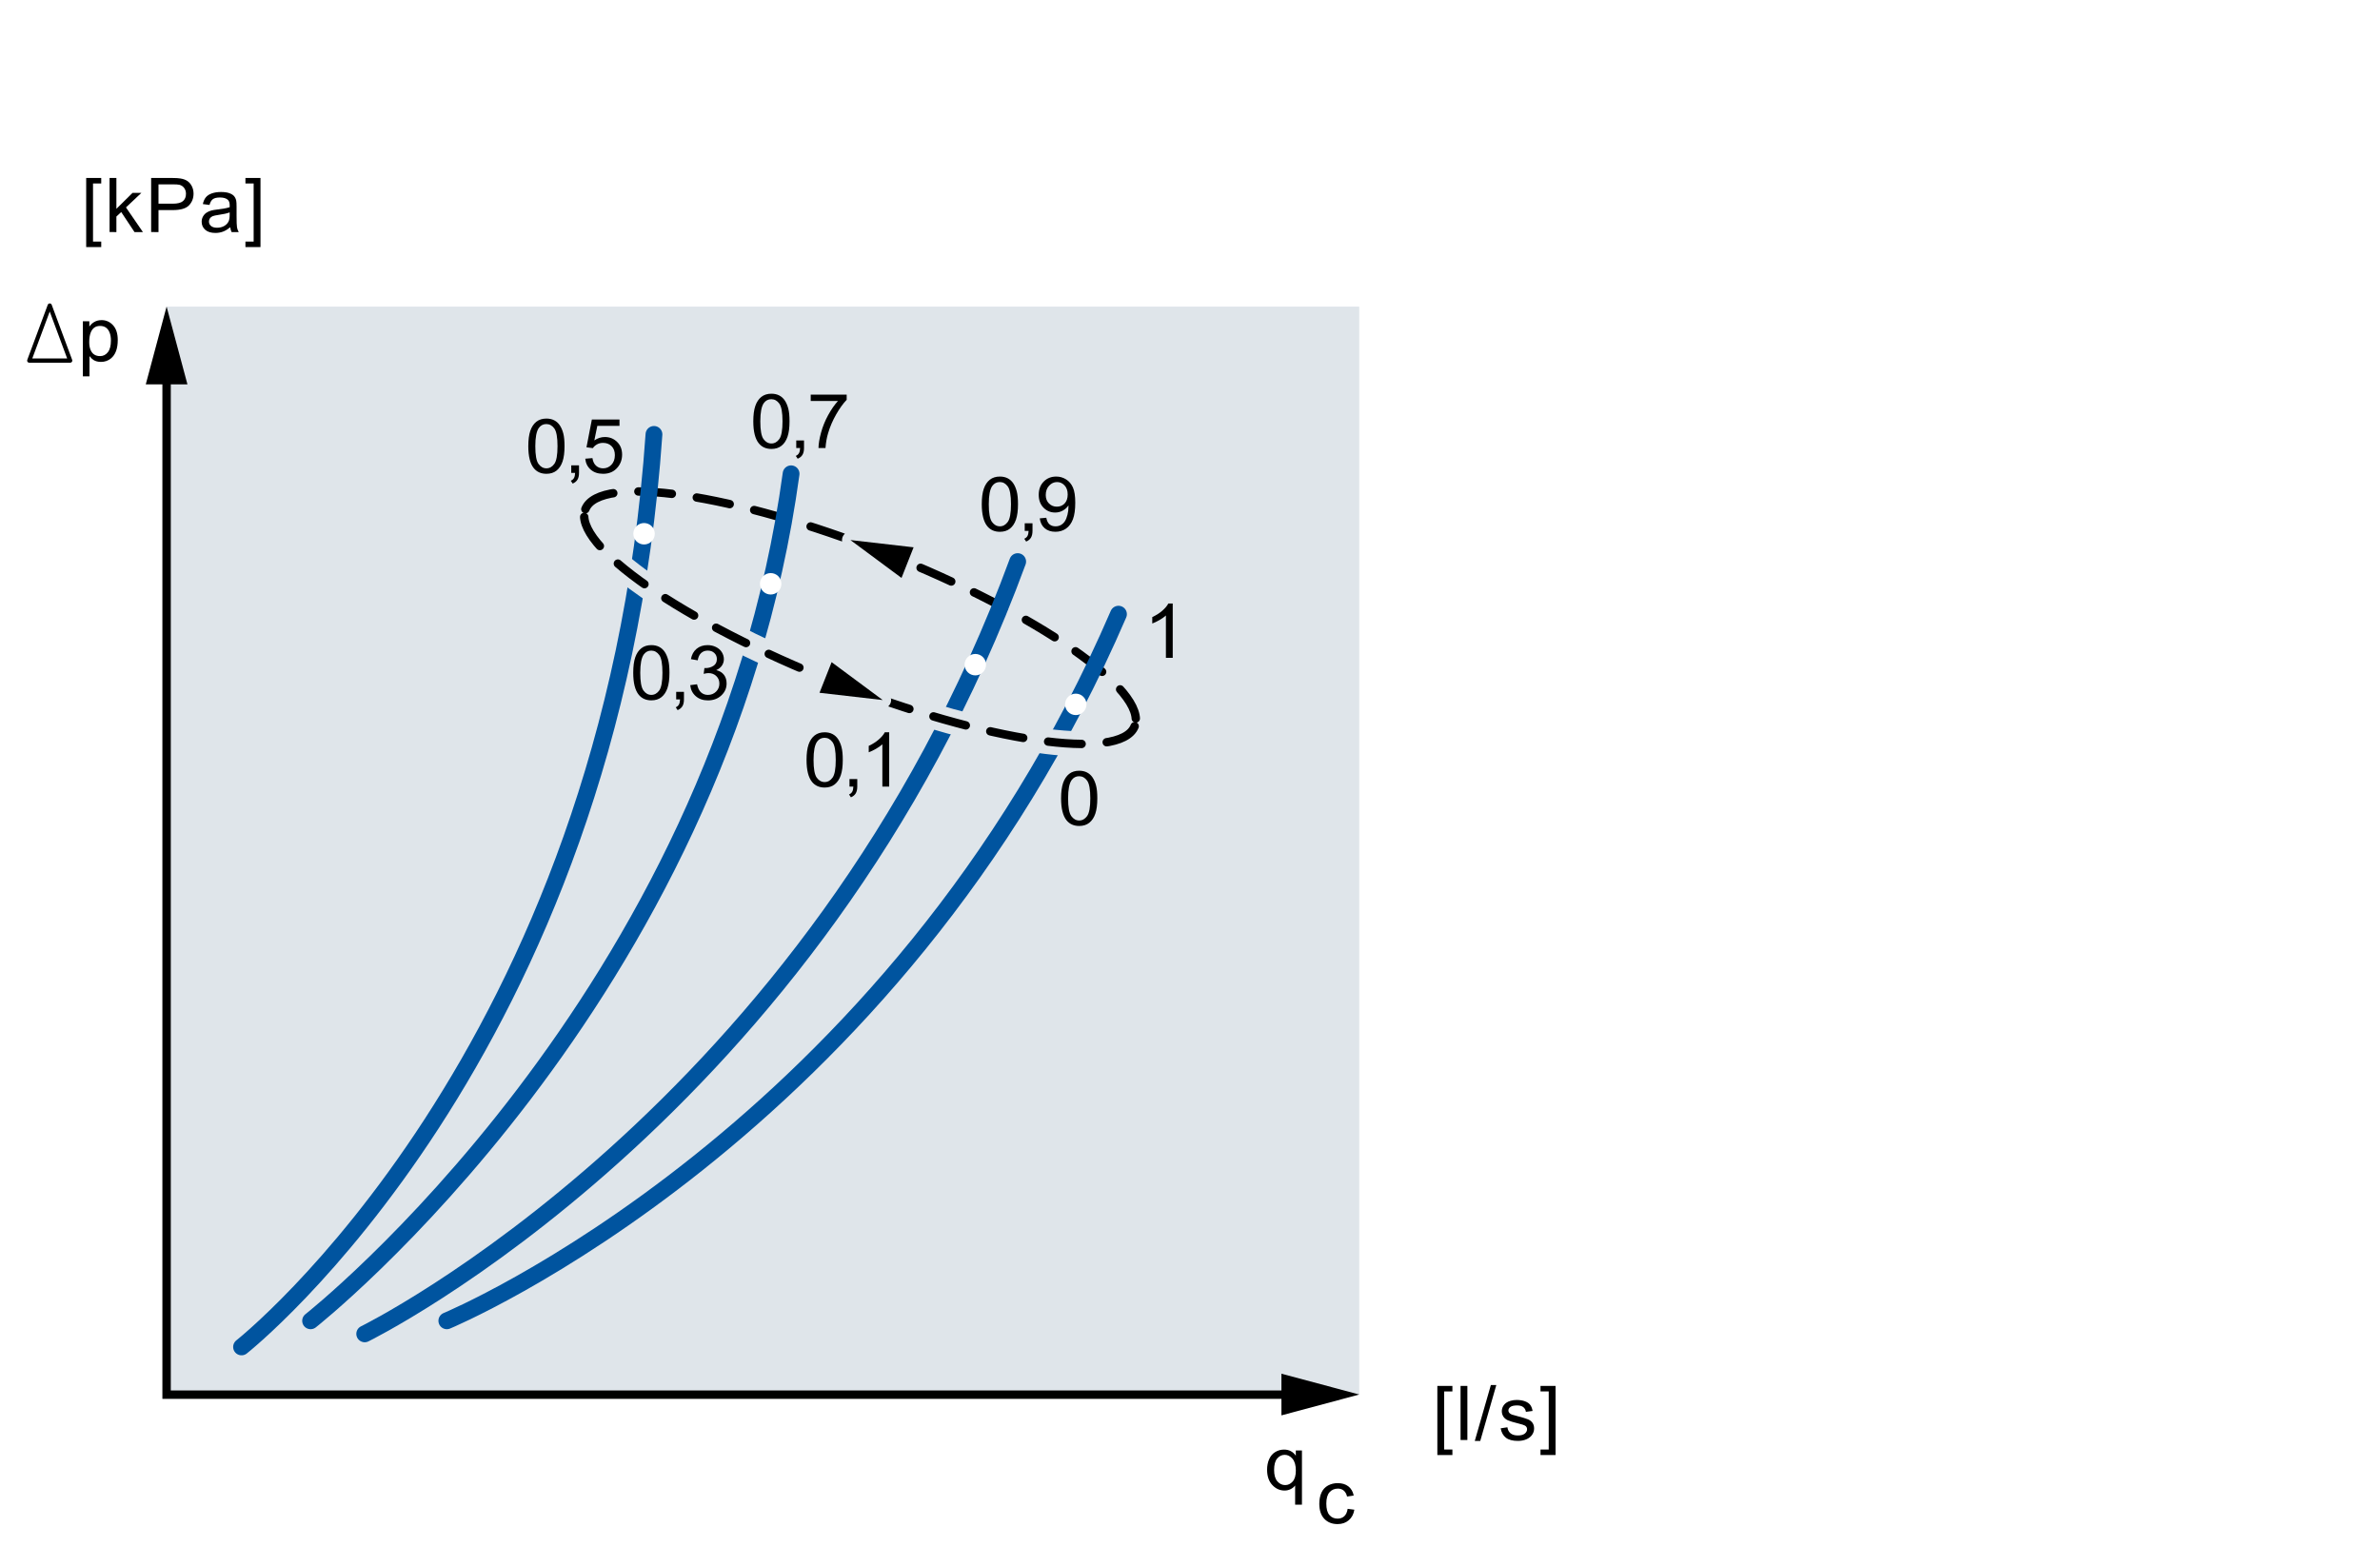 <?xml version="1.0" encoding="utf-8"?>
<!-- Generator: Adobe Illustrator 15.1.0, SVG Export Plug-In . SVG Version: 6.00 Build 0)  -->
<!DOCTYPE svg PUBLIC "-//W3C//DTD SVG 1.1//EN" "http://www.w3.org/Graphics/SVG/1.1/DTD/svg11.dtd">
<svg version="1.1" id="Layer_1" xmlns="http://www.w3.org/2000/svg" xmlns:xlink="http://www.w3.org/1999/xlink" x="0px" y="0px"
	 width="283.465px" height="184.25px" viewBox="0 0 283.465 184.25" enable-background="new 0 0 283.465 184.25"
	 xml:space="preserve">
<g id="Background">
	<rect fill="#FFFFFF" width="283.465" height="184.25"/>
	<rect x="19.841" y="36.515" fill="#DFE5EA" width="142.048" height="129.593"/>
</g>
<g id="Curve">
	<path fill="none" stroke="#000000" stroke-linecap="round" stroke-linejoin="round" stroke-dasharray="4,3" d="M69.718,60.645
		c1.673-4.237,17.676-1.885,35.742,5.254c18.069,7.139,31.353,16.362,29.681,20.6"/>
	<path fill="none" stroke="#00549F" stroke-width="2" stroke-linecap="round" stroke-linejoin="round" d="M77.889,51.738
		c-5.112,74.013-49.12,108.685-49.12,108.685"/>
	<path fill="none" stroke="#00549F" stroke-width="2" stroke-linecap="round" stroke-linejoin="round" d="M94.221,56.431
		c-8.548,62.571-57.228,100.88-57.228,100.88"/>
	<path fill="none" stroke="#00549F" stroke-width="2" stroke-linecap="round" stroke-linejoin="round" d="M121.209,66.887
		c-24.164,65.697-77.771,91.979-77.771,91.979"/>
	<path fill="none" stroke="#00549F" stroke-width="2" stroke-linecap="round" stroke-linejoin="round" d="M133.214,73.15
		c-26.762,62.046-79.996,84.161-79.996,84.161"/>
	<rect x="17.291" y="36.515" fill="#FFFFFF" width="2.551" height="129.593"/>
	<rect x="17.291" y="166.108" fill="#FFFFFF" width="144.598" height="2.553"/>
	<g>
		<polyline fill="none" stroke="#000000" points="157.9,166.108 19.841,166.108 19.841,40.501 		"/>
	</g>
	<path fill="none" stroke="#DFE5EA" stroke-width="3" stroke-linecap="round" stroke-linejoin="round" d="M133.521,87.942
		c-4.788,2.001-18.703-0.604-34.123-6.698c-14.177-5.602-25.411-12.486-28.783-17.239"/>
	<path fill="none" stroke="#000000" stroke-linecap="round" stroke-linejoin="round" stroke-dasharray="4,3" d="M135.141,86.499
		c-1.675,4.237-17.678,1.885-35.743-5.255c-18.066-7.139-31.355-16.362-29.68-20.599"/>
	<rect x="17.291" y="33.963" fill="#FFFFFF" width="144.598" height="2.552"/>
	<g>
		<polygon fill="none" stroke="#DFE5EA" stroke-width="2" stroke-linecap="round" stroke-linejoin="round" points="108.813,65.186 
			101.286,64.321 107.373,68.833 		"/>
		<polygon points="108.813,65.186 101.286,64.321 107.373,68.833 		"/>
	</g>
	<g>
		<polygon fill="none" stroke="#DFE5EA" stroke-width="2" stroke-linecap="round" stroke-linejoin="round" points="97.606,82.512 
			105.133,83.377 99.048,78.865 		"/>
		<polygon points="97.606,82.512 105.133,83.377 99.048,78.865 		"/>
	</g>
	<circle fill="#FFFFFF" cx="128.128" cy="83.892" r="1.277"/>
	<circle fill="#FFFFFF" cx="116.164" cy="79.164" r="1.277"/>
	<circle fill="#FFFFFF" cx="91.791" cy="69.532" r="1.277"/>
	<circle fill="#FFFFFF" cx="76.708" cy="63.572" r="1.277"/>
	<line fill="none" x1="76.708" y1="63.572" x2="128.127" y2="83.893"/>
</g>
<g id="Annotations">
	<g>
		<path d="M160.508,179.706l0.799,0.103c-0.088,0.536-0.311,0.956-0.67,1.259c-0.359,0.305-0.801,0.455-1.324,0.455
			c-0.656,0-1.184-0.209-1.582-0.626c-0.397-0.418-0.598-1.017-0.598-1.795c0-0.504,0.086-0.944,0.256-1.323
			c0.172-0.378,0.434-0.66,0.783-0.852c0.352-0.188,0.732-0.282,1.145-0.282c0.521,0,0.947,0.128,1.277,0.385
			s0.543,0.62,0.637,1.093l-0.791,0.119c-0.074-0.314-0.207-0.551-0.397-0.709s-0.422-0.236-0.692-0.236
			c-0.408,0-0.742,0.143-0.996,0.429c-0.256,0.284-0.386,0.737-0.386,1.354c0,0.627,0.123,1.084,0.371,1.366
			c0.246,0.285,0.567,0.427,0.966,0.427c0.317,0,0.586-0.095,0.799-0.285C160.314,180.395,160.451,180.102,160.508,179.706z"/>
	</g>
	<g>
		<path d="M154.254,179.211v-2.285c-0.127,0.173-0.303,0.316-0.529,0.43c-0.229,0.115-0.469,0.172-0.725,0.172
			c-0.568,0-1.059-0.221-1.469-0.664c-0.412-0.441-0.617-1.048-0.617-1.818c0-0.469,0.084-0.889,0.25-1.262
			c0.168-0.371,0.41-0.654,0.727-0.846c0.318-0.191,0.666-0.288,1.045-0.288c0.594,0,1.062,0.243,1.4,0.729v-0.625h0.73v6.457
			H154.254z M151.75,175.077c0,0.6,0.129,1.051,0.387,1.352c0.26,0.3,0.57,0.449,0.93,0.449c0.349,0,0.646-0.143,0.896-0.428
			s0.375-0.721,0.375-1.304c0-0.621-0.133-1.088-0.396-1.401c-0.264-0.312-0.573-0.471-0.928-0.471
			c-0.354,0-0.652,0.146-0.896,0.438C151.871,174.002,151.75,174.458,151.75,175.077z"/>
	</g>
	<polygon fill="none" stroke="#000000" stroke-width="0.5" stroke-linecap="round" stroke-linejoin="round" points="8.361,42.947 
		3.483,42.947 5.923,36.389 	"/>
	<g>
		<path d="M171.193,173.297v-8.23h1.793v0.654h-0.98v6.922h0.98v0.654H171.193z"/>
		<path d="M173.957,171.508v-6.441h0.812v6.441H173.957z"/>
		<path d="M175.65,171.62l1.918-6.662h0.649l-1.913,6.662H175.65z"/>
		<path d="M178.734,170.116l0.803-0.123c0.045,0.314,0.172,0.555,0.377,0.721c0.207,0.168,0.494,0.252,0.865,0.252
			c0.373,0,0.647-0.074,0.83-0.223c0.18-0.148,0.27-0.32,0.27-0.521c0-0.179-0.078-0.318-0.238-0.423
			c-0.111-0.069-0.389-0.158-0.83-0.268c-0.596-0.146-1.01-0.273-1.24-0.38c-0.229-0.106-0.403-0.255-0.522-0.444
			c-0.116-0.188-0.178-0.396-0.178-0.625c0-0.209,0.049-0.4,0.146-0.578c0.098-0.178,0.23-0.324,0.4-0.441
			c0.125-0.091,0.299-0.168,0.516-0.23c0.219-0.062,0.453-0.095,0.703-0.095c0.375,0,0.705,0.054,0.99,0.158
			c0.283,0.104,0.494,0.248,0.629,0.429c0.137,0.18,0.229,0.422,0.281,0.723l-0.795,0.105c-0.037-0.24-0.141-0.428-0.314-0.562
			c-0.172-0.135-0.418-0.202-0.732-0.202c-0.373,0-0.641,0.062-0.799,0.18c-0.16,0.121-0.24,0.263-0.24,0.423
			c0,0.104,0.033,0.194,0.101,0.276c0.065,0.085,0.17,0.155,0.313,0.211c0.08,0.028,0.32,0.097,0.717,0.202
			c0.574,0.148,0.975,0.271,1.203,0.367c0.227,0.095,0.404,0.232,0.535,0.414c0.129,0.183,0.192,0.408,0.192,0.678
			c0,0.264-0.077,0.512-0.235,0.744s-0.387,0.414-0.685,0.541c-0.299,0.127-0.637,0.191-1.012,0.191
			c-0.623,0-1.099-0.127-1.425-0.379C179.034,170.985,178.824,170.612,178.734,170.116z"/>
		<path d="M185.27,173.297h-1.791v-0.654h0.979v-6.922h-0.979v-0.654h1.791V173.297z"/>
	</g>
	<g>
		<path d="M96.062,90.509c0-0.762,0.08-1.375,0.241-1.839c0.161-0.464,0.4-0.822,0.718-1.074c0.318-0.252,0.717-0.378,1.198-0.378
			c0.355,0,0.667,0.07,0.934,0.209c0.268,0.139,0.489,0.34,0.664,0.602c0.174,0.263,0.312,0.582,0.411,0.958
			c0.099,0.377,0.149,0.884,0.149,1.523c0,0.756-0.08,1.366-0.239,1.831c-0.159,0.464-0.398,0.824-0.715,1.076
			c-0.317,0.254-0.718,0.381-1.203,0.381c-0.638,0-1.139-0.223-1.503-0.668C96.279,92.592,96.062,91.719,96.062,90.509z
			 M96.896,90.509c0,1.058,0.127,1.762,0.381,2.112s0.568,0.524,0.941,0.524c0.373,0,0.687-0.176,0.941-0.526
			c0.254-0.351,0.381-1.055,0.381-2.109c0-1.061-0.127-1.765-0.381-2.114c-0.254-0.349-0.571-0.523-0.95-0.523
			c-0.373,0-0.671,0.154-0.894,0.461C97.036,88.727,96.896,89.452,96.896,90.509z"/>
		<path d="M101.177,93.686v-0.9h0.926v0.9c0,0.331-0.061,0.6-0.181,0.802c-0.121,0.204-0.312,0.361-0.574,0.474l-0.226-0.34
			c0.172-0.072,0.298-0.181,0.379-0.322c0.081-0.143,0.126-0.346,0.135-0.612L101.177,93.686L101.177,93.686z"/>
		<path d="M105.906,93.686h-0.813v-5.04c-0.195,0.182-0.452,0.363-0.77,0.545c-0.318,0.182-0.603,0.318-0.854,0.409v-0.765
			c0.454-0.208,0.852-0.46,1.191-0.756c0.339-0.296,0.58-0.583,0.722-0.861h0.523L105.906,93.686L105.906,93.686z"/>
	</g>
	<g>
		<path d="M75.42,80.127c0-0.762,0.08-1.375,0.241-1.839c0.161-0.464,0.4-0.823,0.718-1.075s0.717-0.378,1.198-0.378
			c0.355,0,0.667,0.07,0.934,0.208c0.268,0.14,0.489,0.34,0.664,0.603c0.175,0.263,0.312,0.582,0.411,0.958s0.149,0.884,0.149,1.522
			c0,0.756-0.08,1.366-0.239,1.83c-0.159,0.465-0.398,0.824-0.715,1.077c-0.317,0.253-0.718,0.38-1.203,0.38
			c-0.638,0-1.139-0.223-1.503-0.668C75.638,82.21,75.42,81.337,75.42,80.127z M76.255,80.127c0,1.058,0.127,1.762,0.381,2.111
			c0.254,0.351,0.568,0.525,0.941,0.525s0.687-0.176,0.941-0.527s0.381-1.055,0.381-2.109c0-1.061-0.127-1.765-0.381-2.114
			c-0.254-0.349-0.571-0.523-0.95-0.523c-0.373,0-0.671,0.154-0.894,0.461C76.395,78.344,76.255,79.069,76.255,80.127z"/>
		<path d="M80.536,83.304v-0.901h0.925v0.901c0,0.331-0.06,0.598-0.181,0.802c-0.12,0.203-0.311,0.361-0.573,0.472l-0.226-0.338
			c0.172-0.073,0.298-0.181,0.379-0.323s0.126-0.346,0.135-0.613H80.536z"/>
		<path d="M82.208,81.604l0.813-0.105c0.093,0.448,0.252,0.771,0.476,0.969c0.224,0.198,0.497,0.297,0.819,0.297
			c0.382,0,0.705-0.129,0.968-0.387c0.263-0.258,0.395-0.577,0.395-0.958c0-0.363-0.122-0.663-0.366-0.898s-0.554-0.354-0.93-0.354
			c-0.153,0-0.345,0.029-0.573,0.088l0.09-0.694c0.054,0.006,0.098,0.009,0.131,0.009c0.346,0,0.657-0.088,0.934-0.264
			c0.277-0.176,0.416-0.447,0.416-0.813c0-0.29-0.101-0.53-0.302-0.721c-0.202-0.19-0.462-0.286-0.781-0.286
			c-0.316,0-0.58,0.097-0.79,0.29s-0.346,0.483-0.406,0.87l-0.813-0.141c0.1-0.53,0.325-0.941,0.677-1.233
			c0.352-0.291,0.79-0.437,1.313-0.437c0.361,0,0.693,0.076,0.997,0.226c0.304,0.151,0.537,0.357,0.697,0.618
			c0.161,0.261,0.242,0.538,0.242,0.831c0,0.278-0.077,0.532-0.23,0.76c-0.153,0.229-0.38,0.41-0.681,0.545
			c0.391,0.088,0.695,0.27,0.912,0.547c0.217,0.276,0.325,0.623,0.325,1.039c0,0.563-0.21,1.039-0.632,1.431
			c-0.421,0.391-0.954,0.586-1.598,0.586c-0.581,0-1.063-0.168-1.446-0.505C82.481,82.576,82.263,82.14,82.208,81.604z"/>
	</g>
	<g>
		<path d="M62.922,53.144c0-0.762,0.08-1.375,0.241-1.839c0.161-0.464,0.4-0.823,0.718-1.075c0.318-0.252,0.717-0.378,1.198-0.378
			c0.355,0,0.667,0.07,0.934,0.208c0.268,0.14,0.489,0.34,0.664,0.603c0.175,0.263,0.312,0.582,0.411,0.958s0.149,0.884,0.149,1.522
			c0,0.756-0.08,1.366-0.239,1.83c-0.159,0.465-0.398,0.824-0.715,1.077c-0.317,0.253-0.718,0.38-1.203,0.38
			c-0.638,0-1.139-0.223-1.503-0.668C63.14,55.227,62.922,54.354,62.922,53.144z M63.757,53.144c0,1.058,0.127,1.762,0.381,2.111
			c0.254,0.351,0.568,0.525,0.941,0.525s0.687-0.176,0.941-0.527s0.381-1.055,0.381-2.109c0-1.061-0.127-1.765-0.381-2.114
			c-0.254-0.349-0.571-0.523-0.95-0.523c-0.373,0-0.671,0.154-0.894,0.461C63.897,51.361,63.757,52.086,63.757,53.144z"/>
		<path d="M68.038,56.321V55.42h0.925v0.901c0,0.331-0.06,0.598-0.181,0.802c-0.12,0.203-0.311,0.361-0.573,0.472l-0.226-0.338
			c0.172-0.073,0.298-0.181,0.379-0.323s0.126-0.346,0.135-0.613H68.038z"/>
		<path d="M69.707,54.633l0.853-0.07c0.063,0.404,0.209,0.708,0.44,0.912c0.23,0.204,0.508,0.306,0.833,0.306
			c0.391,0,0.722-0.144,0.993-0.431s0.406-0.668,0.406-1.143c0-0.451-0.13-0.807-0.391-1.068c-0.261-0.261-0.601-0.391-1.022-0.391
			c-0.262,0-0.498,0.058-0.708,0.174c-0.21,0.116-0.376,0.266-0.496,0.45l-0.763-0.097l0.641-3.309h3.29v0.756h-2.64l-0.356,1.731
			c0.397-0.27,0.814-0.404,1.25-0.404c0.578,0,1.065,0.195,1.462,0.584c0.397,0.389,0.596,0.891,0.596,1.503
			c0,0.583-0.174,1.087-0.523,1.512c-0.424,0.521-1.003,0.782-1.738,0.782c-0.602,0-1.093-0.164-1.474-0.492
			C69.978,55.61,69.761,55.175,69.707,54.633z"/>
	</g>
	<g>
		<path d="M89.72,50.184c0-0.762,0.08-1.375,0.241-1.839c0.161-0.464,0.4-0.823,0.718-1.075c0.318-0.252,0.717-0.378,1.198-0.378
			c0.355,0,0.667,0.07,0.934,0.208c0.268,0.14,0.489,0.34,0.664,0.603c0.175,0.263,0.312,0.582,0.411,0.958
			c0.099,0.376,0.149,0.884,0.149,1.522c0,0.756-0.08,1.366-0.239,1.83c-0.159,0.465-0.398,0.824-0.715,1.077
			s-0.718,0.38-1.203,0.38c-0.638,0-1.139-0.223-1.503-0.668C89.938,52.267,89.72,51.394,89.72,50.184z M90.555,50.184
			c0,1.058,0.127,1.762,0.381,2.111c0.254,0.351,0.568,0.525,0.941,0.525s0.687-0.176,0.941-0.527s0.381-1.055,0.381-2.109
			c0-1.061-0.127-1.765-0.381-2.114c-0.254-0.349-0.571-0.523-0.95-0.523c-0.373,0-0.671,0.154-0.894,0.461
			C90.695,48.401,90.555,49.126,90.555,50.184z"/>
		<path d="M94.836,53.361V52.46h0.925v0.901c0,0.331-0.06,0.598-0.181,0.802c-0.12,0.203-0.311,0.361-0.573,0.472l-0.226-0.338
			c0.172-0.073,0.298-0.181,0.379-0.323s0.126-0.346,0.135-0.613H94.836z"/>
		<path d="M96.559,47.762v-0.76h4.283v0.615c-0.421,0.437-0.838,1.017-1.252,1.74c-0.414,0.724-0.733,1.468-0.959,2.232
			c-0.163,0.539-0.266,1.129-0.312,1.771h-0.835c0.009-0.507,0.111-1.119,0.307-1.837c0.195-0.718,0.476-1.41,0.842-2.077
			c0.366-0.666,0.754-1.228,1.167-1.685h-3.241V47.762z"/>
	</g>
	<g>
		<path d="M116.932,60.05c0-0.762,0.08-1.375,0.241-1.839c0.161-0.464,0.4-0.822,0.718-1.074c0.318-0.252,0.717-0.378,1.198-0.378
			c0.354,0,0.666,0.07,0.935,0.209c0.268,0.139,0.488,0.34,0.663,0.602c0.175,0.263,0.312,0.582,0.411,0.958
			c0.099,0.377,0.148,0.884,0.148,1.523c0,0.756-0.08,1.366-0.239,1.831c-0.159,0.465-0.397,0.823-0.715,1.076
			c-0.317,0.254-0.719,0.38-1.203,0.38c-0.638,0-1.139-0.223-1.503-0.668C117.15,62.133,116.932,61.26,116.932,60.05z
			 M117.767,60.05c0,1.058,0.127,1.762,0.381,2.112c0.255,0.35,0.568,0.525,0.941,0.525s0.687-0.176,0.941-0.527
			c0.254-0.352,0.381-1.055,0.381-2.109c0-1.061-0.127-1.765-0.381-2.114c-0.255-0.349-0.571-0.523-0.95-0.523
			c-0.373,0-0.671,0.154-0.894,0.461C117.907,58.268,117.767,58.993,117.767,60.05z"/>
		<path d="M122.048,63.228v-0.901h0.926v0.901c0,0.331-0.061,0.598-0.181,0.802c-0.121,0.204-0.312,0.361-0.573,0.473l-0.226-0.338
			c0.171-0.073,0.298-0.181,0.379-0.323c0.081-0.143,0.126-0.347,0.136-0.613L122.048,63.228L122.048,63.228z"/>
		<path d="M123.838,61.738l0.78-0.07c0.066,0.357,0.192,0.617,0.379,0.778c0.187,0.161,0.426,0.242,0.718,0.242
			c0.25,0,0.469-0.056,0.657-0.167s0.342-0.26,0.462-0.446c0.121-0.186,0.222-0.438,0.303-0.754
			c0.081-0.316,0.122-0.639,0.122-0.967c0-0.035-0.002-0.088-0.005-0.158c-0.162,0.252-0.384,0.457-0.666,0.613
			c-0.281,0.157-0.586,0.235-0.913,0.235c-0.548,0-1.012-0.193-1.391-0.58c-0.379-0.387-0.568-0.896-0.568-1.529
			c0-0.653,0.197-1.179,0.594-1.578c0.396-0.398,0.891-0.598,1.486-0.598c0.431,0,0.824,0.113,1.181,0.338s0.627,0.547,0.813,0.964
			c0.185,0.418,0.277,1.022,0.277,1.813c0,0.823-0.092,1.479-0.275,1.966c-0.184,0.488-0.456,0.859-0.819,1.114
			c-0.362,0.255-0.787,0.382-1.274,0.382c-0.518,0-0.94-0.14-1.269-0.419C124.101,62.638,123.904,62.245,123.838,61.738z
			 M127.165,58.895c0-0.454-0.124-0.814-0.373-1.081c-0.248-0.267-0.547-0.4-0.896-0.4c-0.361,0-0.676,0.144-0.943,0.431
			c-0.267,0.287-0.401,0.659-0.401,1.116c0,0.41,0.127,0.744,0.381,1c0.255,0.257,0.568,0.385,0.941,0.385
			c0.376,0,0.686-0.128,0.928-0.385C127.043,59.704,127.165,59.349,127.165,58.895z"/>
	</g>
	<g>
		<path d="M139.676,78.347h-0.813v-5.041c-0.195,0.182-0.452,0.363-0.77,0.545c-0.318,0.182-0.603,0.318-0.854,0.409v-0.765
			c0.454-0.208,0.852-0.46,1.191-0.756c0.339-0.296,0.58-0.583,0.722-0.861h0.523L139.676,78.347L139.676,78.347z"/>
	</g>
	<g>
		<path d="M126.379,95.088c0-0.762,0.08-1.375,0.241-1.84c0.161-0.463,0.4-0.823,0.718-1.075s0.717-0.378,1.198-0.378
			c0.354,0,0.666,0.07,0.935,0.209c0.268,0.139,0.488,0.34,0.663,0.602c0.175,0.263,0.312,0.582,0.411,0.958
			c0.099,0.377,0.148,0.885,0.148,1.523c0,0.756-0.08,1.365-0.239,1.83c-0.159,0.463-0.397,0.822-0.715,1.076
			c-0.317,0.254-0.719,0.381-1.203,0.381c-0.638,0-1.139-0.224-1.503-0.668C126.597,97.17,126.379,96.297,126.379,95.088z
			 M127.214,95.088c0,1.058,0.127,1.761,0.381,2.111c0.255,0.35,0.568,0.524,0.941,0.524s0.687-0.177,0.941-0.526
			c0.254-0.354,0.381-1.056,0.381-2.109c0-1.062-0.127-1.766-0.381-2.114c-0.255-0.349-0.571-0.523-0.95-0.523
			c-0.373,0-0.671,0.154-0.894,0.461C127.354,93.305,127.214,94.032,127.214,95.088z"/>
	</g>
	<g>
		<path d="M10.265,29.427v-8.231h1.792v0.655h-0.979v6.921h0.979v0.655H10.265z"/>
		<path d="M13.05,27.639v-6.442h0.813v3.674l1.922-1.898h1.052l-1.833,1.731l2.018,2.936H16.02l-1.584-2.386l-0.573,0.536v1.85
			L13.05,27.639L13.05,27.639z"/>
		<path d="M18.002,27.639v-6.442h2.496c0.439,0,0.775,0.021,1.006,0.062c0.325,0.053,0.597,0.153,0.817,0.301
			c0.22,0.148,0.396,0.355,0.53,0.622c0.134,0.267,0.201,0.56,0.201,0.879c0,0.548-0.179,1.012-0.537,1.391
			c-0.358,0.38-1.005,0.569-1.941,0.569h-1.697v2.619L18.002,27.639L18.002,27.639z M18.878,24.259h1.71
			c0.565,0,0.967-0.103,1.205-0.308c0.237-0.205,0.356-0.494,0.356-0.866c0-0.27-0.07-0.5-0.21-0.692
			c-0.14-0.191-0.324-0.318-0.553-0.38c-0.147-0.038-0.42-0.057-0.817-0.057h-1.692L18.878,24.259L18.878,24.259z"/>
		<path d="M27.422,27.063c-0.301,0.249-0.59,0.425-0.869,0.527c-0.279,0.102-0.577,0.154-0.896,0.154
			c-0.526,0-0.931-0.125-1.214-0.376c-0.283-0.25-0.424-0.57-0.424-0.96c0-0.229,0.053-0.438,0.16-0.626
			c0.107-0.189,0.247-0.341,0.42-0.455c0.173-0.114,0.368-0.201,0.584-0.259c0.159-0.041,0.4-0.081,0.722-0.119
			c0.656-0.076,1.139-0.167,1.449-0.272c0.003-0.108,0.004-0.177,0.004-0.207c0-0.322-0.077-0.549-0.23-0.681
			c-0.208-0.179-0.516-0.268-0.925-0.268c-0.382,0-0.665,0.065-0.846,0.196c-0.182,0.13-0.317,0.361-0.404,0.692l-0.794-0.105
			c0.072-0.331,0.191-0.598,0.356-0.802c0.166-0.203,0.404-0.36,0.717-0.47c0.313-0.11,0.676-0.165,1.088-0.165
			c0.409,0,0.742,0.047,0.998,0.141c0.255,0.094,0.444,0.212,0.564,0.354c0.121,0.143,0.205,0.322,0.253,0.539
			c0.027,0.135,0.041,0.378,0.041,0.729v1.055c0,0.735,0.017,1.201,0.052,1.395c0.035,0.195,0.103,0.382,0.206,0.561h-0.849
			C27.5,27.475,27.446,27.283,27.422,27.063z M27.354,25.296c-0.295,0.117-0.737,0.217-1.327,0.299
			c-0.334,0.047-0.57,0.1-0.708,0.158c-0.138,0.058-0.245,0.145-0.32,0.257c-0.075,0.112-0.113,0.238-0.113,0.375
			c0,0.211,0.082,0.387,0.246,0.527c0.164,0.141,0.404,0.211,0.72,0.211c0.313,0,0.591-0.066,0.835-0.2
			c0.244-0.134,0.422-0.316,0.537-0.547c0.087-0.179,0.131-0.442,0.131-0.791L27.354,25.296L27.354,25.296z"/>
		<path d="M31.024,29.427h-1.792v-0.655h0.979v-6.921h-0.979v-0.655h1.792V29.427z"/>
	</g>
	<polygon points="152.622,168.575 161.889,166.092 152.622,163.611 	"/>
	<polygon points="22.325,45.779 19.841,36.515 17.361,45.779 	"/>
</g>
<g>
	<path d="M9.868,38.263h0.773v0.624c0.159-0.214,0.332-0.379,0.52-0.497c0.267-0.176,0.582-0.264,0.943-0.264
		c0.535,0,0.988,0.205,1.361,0.613c0.373,0.409,0.56,0.993,0.56,1.751c0,1.025-0.269,1.758-0.807,2.197
		c-0.341,0.278-0.738,0.417-1.191,0.417c-0.356,0-0.654-0.078-0.896-0.233c-0.141-0.088-0.299-0.239-0.472-0.453v2.404H9.868V38.263
		z M12.844,41.952c0.246-0.309,0.368-0.771,0.368-1.387c0-0.375-0.054-0.697-0.163-0.967c-0.206-0.519-0.582-0.778-1.129-0.778
		c-0.55,0-0.926,0.274-1.129,0.822c-0.109,0.293-0.163,0.665-0.163,1.116c0,0.363,0.054,0.672,0.163,0.927
		c0.206,0.486,0.582,0.729,1.129,0.729C12.291,42.416,12.599,42.261,12.844,41.952z"/>
</g>
</svg>
